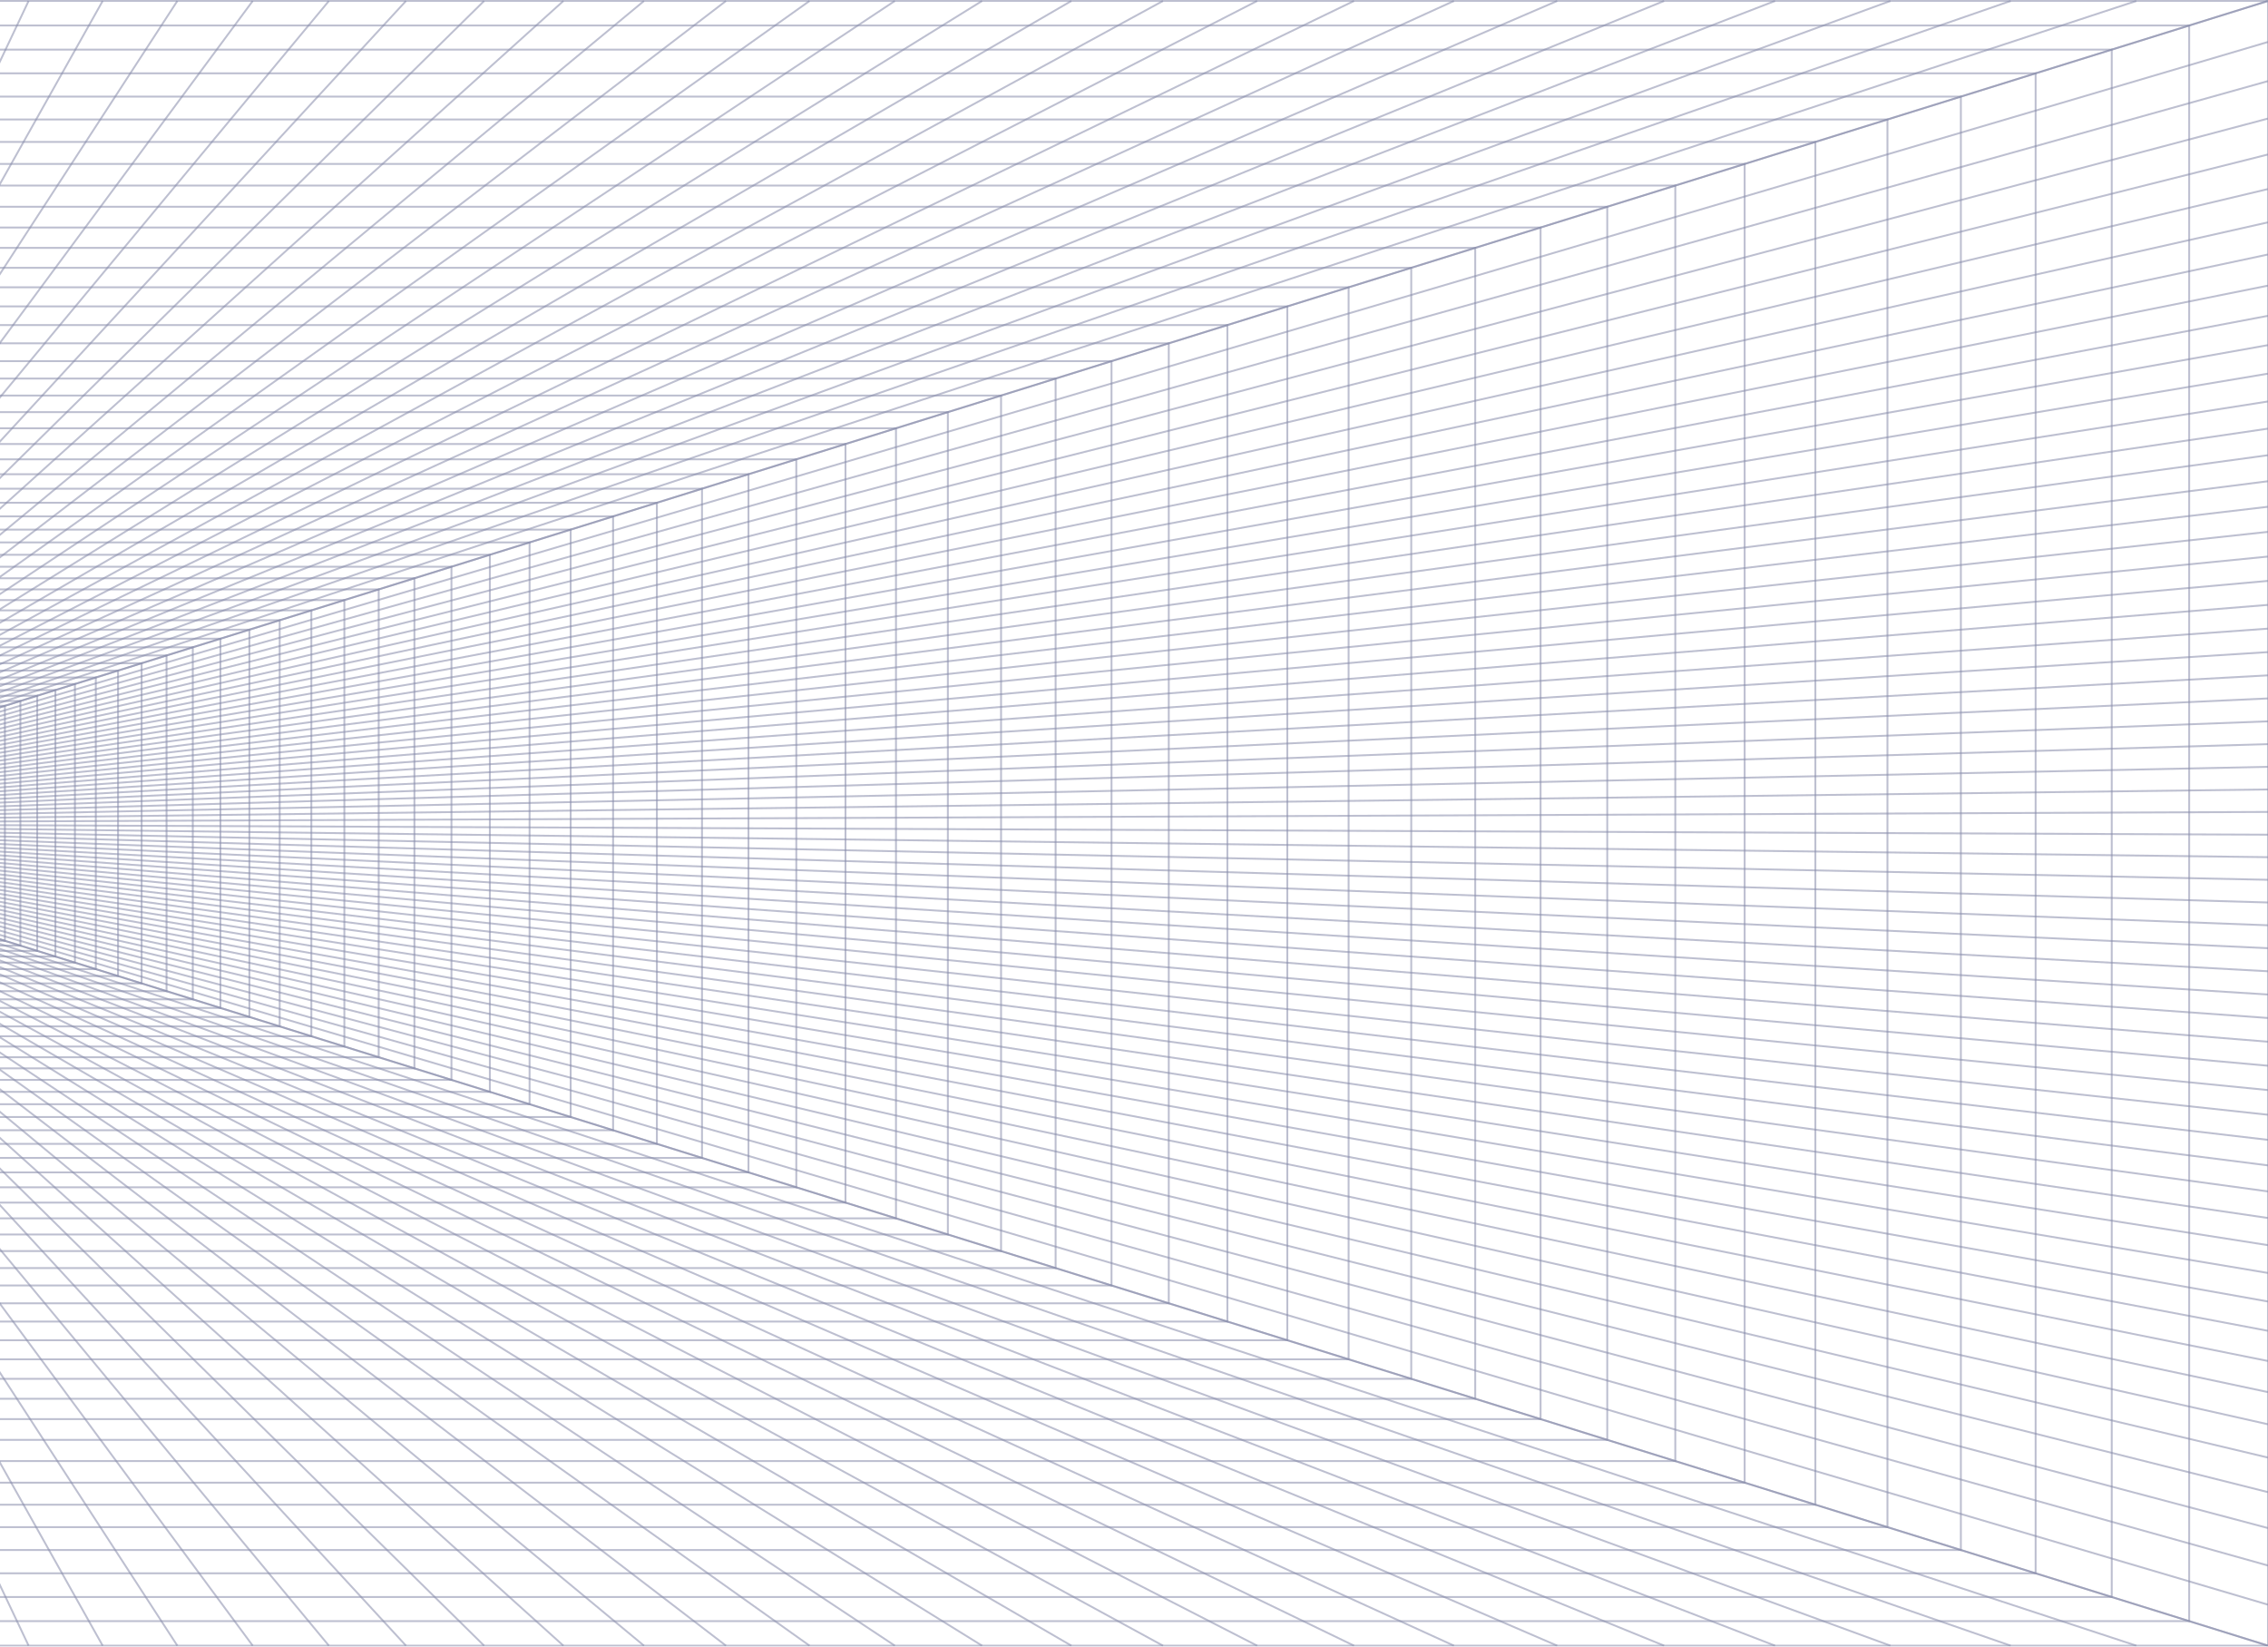 <?xml version="1.0" encoding="UTF-8"?> <svg xmlns="http://www.w3.org/2000/svg" width="1200" height="871" viewBox="0 0 1200 871" fill="none"><g opacity="0.6"><path d="M1200 0.5H-1594V870.498H1200V0.5Z" stroke="#353C70" stroke-opacity="0.54"></path><path d="M1158.3 13.483H-1552.3V857.515H1158.3V13.483Z" stroke="#353C70" stroke-opacity="0.54"></path><path d="M1117.32 26.245H-1511.32V844.754H1117.32V26.245Z" stroke="#353C70" stroke-opacity="0.54"></path><path d="M1077.05 38.785H-1471.05V832.216H1077.05V38.785Z" stroke="#353C70" stroke-opacity="0.54"></path><path d="M1037.49 51.102H-1431.49V819.897H1037.49V51.102Z" stroke="#353C70" stroke-opacity="0.54"></path><path d="M998.65 63.196H-1392.65V807.801H998.65V63.196Z" stroke="#353C70" stroke-opacity="0.54"></path><path d="M960.516 75.071H-1354.52V795.929H960.516V75.071Z" stroke="#353C70" stroke-opacity="0.54"></path><path d="M923.098 86.723H-1317.1V784.277H923.098V86.723Z" stroke="#353C70" stroke-opacity="0.54"></path><path d="M886.391 98.152H-1280.39V772.847H886.391V98.152Z" stroke="#353C70" stroke-opacity="0.54"></path><path d="M850.398 109.36H-1244.4V761.639H850.398V109.36Z" stroke="#353C70" stroke-opacity="0.54"></path><path d="M815.117 120.345H-1209.12V750.653H815.117V120.345Z" stroke="#353C70" stroke-opacity="0.54"></path><path d="M780.548 131.109H-1174.55V739.889H780.548V131.109Z" stroke="#353C70" stroke-opacity="0.54"></path><path d="M746.692 141.652H-1140.69V729.348H746.692V141.652Z" stroke="#353C70" stroke-opacity="0.54"></path><path d="M713.552 151.971H-1107.55V719.027H713.552V151.971Z" stroke="#353C70" stroke-opacity="0.54"></path><path d="M681.121 162.07H-1075.12V708.93H681.121V162.07Z" stroke="#353C70" stroke-opacity="0.54"></path><path d="M649.404 171.946H-1043.4V699.053H649.404V171.946Z" stroke="#353C70" stroke-opacity="0.54"></path><path d="M618.399 181.6H-1012.4V689.399H618.399V181.6Z" stroke="#353C70" stroke-opacity="0.54"></path><path d="M588.107 191.031H-982.106V679.966H588.107V191.031Z" stroke="#353C70" stroke-opacity="0.54"></path><path d="M558.528 200.243H-952.527V670.757H558.528V200.243Z" stroke="#353C70" stroke-opacity="0.54"></path><path d="M529.661 209.231H-923.662V661.769H529.661V209.231Z" stroke="#353C70" stroke-opacity="0.54"></path><path d="M501.509 217.997H-895.506V653.001H501.509V217.997Z" stroke="#353C70" stroke-opacity="0.54"></path><path d="M474.068 226.542H-868.066V644.457H474.068V226.542Z" stroke="#353C70" stroke-opacity="0.54"></path><path d="M447.339 234.865H-841.339V636.135H447.339V234.865Z" stroke="#353C70" stroke-opacity="0.54"></path><path d="M421.324 242.965H-815.324V628.034H421.324V242.965Z" stroke="#353C70" stroke-opacity="0.54"></path><path d="M396.022 250.844H-790.021V620.155H396.022V250.844Z" stroke="#353C70" stroke-opacity="0.54"></path><path d="M371.432 258.5H-765.432V612.498H371.432V258.5Z" stroke="#353C70" stroke-opacity="0.54"></path><path d="M347.555 265.936H-741.554V605.064H347.555V265.936Z" stroke="#353C70" stroke-opacity="0.54"></path><path d="M324.391 273.148H-718.39V597.85H324.391V273.148Z" stroke="#353C70" stroke-opacity="0.54"></path><path d="M301.94 280.14H-695.938V590.86H301.94V280.14Z" stroke="#353C70" stroke-opacity="0.54"></path><path d="M280.201 286.909H-674.199V584.091H280.201V286.909Z" stroke="#353C70" stroke-opacity="0.54"></path><path d="M259.174 293.456H-653.174V577.543H259.174V293.456Z" stroke="#353C70" stroke-opacity="0.54"></path><path d="M238.861 299.781H-632.86V571.218H238.861V299.781Z" stroke="#353C70" stroke-opacity="0.54"></path><path d="M219.261 305.884H-613.26V565.115H219.261V305.884Z" stroke="#353C70" stroke-opacity="0.54"></path><path d="M200.373 311.765H-594.372V559.233H200.373V311.765Z" stroke="#353C70" stroke-opacity="0.54"></path><path d="M182.198 317.425H-576.197V553.575H182.198V317.425Z" stroke="#353C70" stroke-opacity="0.54"></path><path d="M164.736 322.862H-558.734V548.137H164.736V322.862Z" stroke="#353C70" stroke-opacity="0.54"></path><path d="M147.985 328.078H-541.986V542.922H147.985V328.078Z" stroke="#353C70" stroke-opacity="0.54"></path><path d="M131.949 333.071H-525.949V537.928H131.949V333.071Z" stroke="#353C70" stroke-opacity="0.54"></path><path d="M116.626 337.843H-510.623V533.157H116.626V337.843Z" stroke="#353C70" stroke-opacity="0.54"></path><path d="M102.013 342.393H-496.013V528.607H102.013V342.393Z" stroke="#353C70" stroke-opacity="0.54"></path><path d="M88.116 346.72H-482.113V524.278H88.116V346.72Z" stroke="#353C70" stroke-opacity="0.54"></path><path d="M74.93 350.826H-468.928V520.173H74.93V350.826Z" stroke="#353C70" stroke-opacity="0.54"></path><path d="M62.455 354.71H-456.457V516.289H62.455V354.71Z" stroke="#353C70" stroke-opacity="0.54"></path><path d="M50.696 358.372H-444.695V512.627H50.696V358.372Z" stroke="#353C70" stroke-opacity="0.54"></path><path d="M39.649 361.812H-433.647V509.187H39.649V361.812Z" stroke="#353C70" stroke-opacity="0.54"></path><path d="M29.313 365.03H-423.313V505.969H29.313V365.03Z" stroke="#353C70" stroke-opacity="0.54"></path><path d="M19.692 368.026H-413.69V502.973H19.692V368.026Z" stroke="#353C70" stroke-opacity="0.54"></path><path d="M10.782 370.8H-404.781V500.198H10.782V370.8Z" stroke="#353C70" stroke-opacity="0.54"></path><path d="M2.586 373.352H-396.584V497.646H2.586V373.352Z" stroke="#353C70" stroke-opacity="0.54"></path><path d="M-167.828 484.219L15.133 870.498" stroke="#353C70" stroke-opacity="0.54"></path><path d="M-162.523 484.219L54.325 870.498" stroke="#353C70" stroke-opacity="0.54"></path><path d="M-157.221 484.219L93.832 870.498" stroke="#353C70" stroke-opacity="0.54"></path><path d="M-151.917 484.219L133.71 870.498" stroke="#353C70" stroke-opacity="0.54"></path><path d="M-146.612 484.219L174.016 870.498" stroke="#353C70" stroke-opacity="0.54"></path><path d="M-141.309 484.219L214.806 870.498" stroke="#353C70" stroke-opacity="0.54"></path><path d="M-136.006 484.219L256.143 870.498" stroke="#353C70" stroke-opacity="0.54"></path><path d="M-130.701 484.219L298.092 870.498" stroke="#353C70" stroke-opacity="0.54"></path><path d="M-125.397 484.219L340.722 870.498" stroke="#353C70" stroke-opacity="0.54"></path><path d="M-120.092 484.219L384.108 870.498" stroke="#353C70" stroke-opacity="0.54"></path><path d="M-114.791 484.219L428.323 870.498" stroke="#353C70" stroke-opacity="0.54"></path><path d="M-109.486 484.219L473.459 870.498" stroke="#353C70" stroke-opacity="0.54"></path><path d="M-104.181 484.219L519.606 870.498" stroke="#353C70" stroke-opacity="0.54"></path><path d="M-98.879 484.219L566.857 870.498" stroke="#353C70" stroke-opacity="0.54"></path><path d="M-93.574 484.219L615.329 870.498" stroke="#353C70" stroke-opacity="0.54"></path><path d="M-88.27 484.219L665.133 870.498" stroke="#353C70" stroke-opacity="0.54"></path><path d="M-82.966 484.219L716.401 870.498" stroke="#353C70" stroke-opacity="0.54"></path><path d="M-77.663 484.219L769.272 870.498" stroke="#353C70" stroke-opacity="0.54"></path><path d="M-72.359 484.219L823.907 870.498" stroke="#353C70" stroke-opacity="0.54"></path><path d="M-67.054 484.219L880.477 870.498" stroke="#353C70" stroke-opacity="0.54"></path><path d="M-61.751 484.219L939.175 870.498" stroke="#353C70" stroke-opacity="0.54"></path><path d="M-56.448 484.219L1000.22 870.498" stroke="#353C70" stroke-opacity="0.54"></path><path d="M-51.143 484.219L1063.85 870.498" stroke="#353C70" stroke-opacity="0.54"></path><path d="M-45.839 484.219L1130.34 870.498" stroke="#353C70" stroke-opacity="0.54"></path><path d="M-40.537 484.219L1200 870.498" stroke="#353C70" stroke-opacity="0.54"></path><path d="M-40.536 386.78L1200 0.501" stroke="#353C70" stroke-opacity="0.54"></path><path d="M-45.839 386.78L1130.34 0.501" stroke="#353C70" stroke-opacity="0.54"></path><path d="M-51.145 386.78L1063.85 0.501" stroke="#353C70" stroke-opacity="0.54"></path><path d="M-56.448 386.78L1000.22 0.501" stroke="#353C70" stroke-opacity="0.54"></path><path d="M-61.752 386.78L939.174 0.501" stroke="#353C70" stroke-opacity="0.54"></path><path d="M-67.057 386.78L880.475 0.501" stroke="#353C70" stroke-opacity="0.54"></path><path d="M-72.359 386.78L823.906 0.501" stroke="#353C70" stroke-opacity="0.54"></path><path d="M-77.665 386.78L769.271 0.501" stroke="#353C70" stroke-opacity="0.54"></path><path d="M-82.967 386.78L716.4 0.501" stroke="#353C70" stroke-opacity="0.54"></path><path d="M-88.27 386.78L665.133 0.501" stroke="#353C70" stroke-opacity="0.54"></path><path d="M-93.576 386.78L615.327 0.501" stroke="#353C70" stroke-opacity="0.54"></path><path d="M-98.879 386.78L566.858 0.501" stroke="#353C70" stroke-opacity="0.54"></path><path d="M-104.182 386.78L519.604 0.501" stroke="#353C70" stroke-opacity="0.54"></path><path d="M-109.487 386.78L473.458 0.501" stroke="#353C70" stroke-opacity="0.54"></path><path d="M-114.791 386.78L428.322 0.501" stroke="#353C70" stroke-opacity="0.54"></path><path d="M-120.094 386.78L384.106 0.501" stroke="#353C70" stroke-opacity="0.54"></path><path d="M-125.397 386.78L340.722 0.501" stroke="#353C70" stroke-opacity="0.54"></path><path d="M-130.702 386.78L298.091 0.501" stroke="#353C70" stroke-opacity="0.54"></path><path d="M-136.006 386.78L256.142 0.501" stroke="#353C70" stroke-opacity="0.54"></path><path d="M-141.309 386.78L214.806 0.501" stroke="#353C70" stroke-opacity="0.54"></path><path d="M-146.614 386.78L174.015 0.501" stroke="#353C70" stroke-opacity="0.54"></path><path d="M-151.917 386.78L133.71 0.501" stroke="#353C70" stroke-opacity="0.54"></path><path d="M-157.222 386.78L93.83 0.501" stroke="#353C70" stroke-opacity="0.54"></path><path d="M-162.525 386.78L54.323 0.501" stroke="#353C70" stroke-opacity="0.54"></path><path d="M-167.829 386.78L15.132 0.501" stroke="#353C70" stroke-opacity="0.54"></path><path d="M-40.537 484.22L1200 870.5" stroke="#353C70" stroke-opacity="0.54"></path><path d="M-40.537 482.568L1200 848.808" stroke="#353C70" stroke-opacity="0.54"></path><path d="M-40.537 480.916L1200 828.103" stroke="#353C70" stroke-opacity="0.54"></path><path d="M-40.537 479.265L1200 808.29" stroke="#353C70" stroke-opacity="0.54"></path><path d="M-40.537 477.613L1200 789.283" stroke="#353C70" stroke-opacity="0.54"></path><path d="M-40.537 475.961L1200 771.005" stroke="#353C70" stroke-opacity="0.54"></path><path d="M-40.537 474.31L1200 753.39" stroke="#353C70" stroke-opacity="0.54"></path><path d="M-40.537 472.659L1200 736.378" stroke="#353C70" stroke-opacity="0.54"></path><path d="M-40.537 471.007L1200 719.915" stroke="#353C70" stroke-opacity="0.54"></path><path d="M-40.537 469.355L1200 703.951" stroke="#353C70" stroke-opacity="0.54"></path><path d="M-40.537 467.705L1200 688.443" stroke="#353C70" stroke-opacity="0.54"></path><path d="M-40.537 466.053L1200 673.35" stroke="#353C70" stroke-opacity="0.54"></path><path d="M-40.537 464.4L1200 658.636" stroke="#353C70" stroke-opacity="0.54"></path><path d="M-40.537 462.75L1200 644.268" stroke="#353C70" stroke-opacity="0.54"></path><path d="M-40.537 461.098L1200 630.213" stroke="#353C70" stroke-opacity="0.54"></path><path d="M-40.537 459.446L1200 616.444" stroke="#353C70" stroke-opacity="0.54"></path><path d="M-40.537 457.795L1200 602.936" stroke="#353C70" stroke-opacity="0.54"></path><path d="M-40.537 456.144L1200 589.662" stroke="#353C70" stroke-opacity="0.54"></path><path d="M-40.537 454.492L1200 576.599" stroke="#353C70" stroke-opacity="0.54"></path><path d="M-40.537 452.841L1200 563.728" stroke="#353C70" stroke-opacity="0.54"></path><path d="M-40.537 451.189L1200 551.027" stroke="#353C70" stroke-opacity="0.54"></path><path d="M-40.537 449.537L1200 538.476" stroke="#353C70" stroke-opacity="0.54"></path><path d="M-40.537 447.885L1200 526.058" stroke="#353C70" stroke-opacity="0.54"></path><path d="M-40.537 446.235L1200 513.757" stroke="#353C70" stroke-opacity="0.54"></path><path d="M-40.537 444.583L1200 501.553" stroke="#353C70" stroke-opacity="0.54"></path><path d="M-40.537 442.932L1200 489.434" stroke="#353C70" stroke-opacity="0.54"></path><path d="M-40.537 441.28L1200 477.379" stroke="#353C70" stroke-opacity="0.54"></path><path d="M-40.537 439.629L1200 465.377" stroke="#353C70" stroke-opacity="0.54"></path><path d="M-40.537 437.977L1200 453.412" stroke="#353C70" stroke-opacity="0.54"></path><path d="M-40.537 436.326L1200 441.517" stroke="#353C70" stroke-opacity="0.54"></path><path d="M-40.537 434.673L1200 429.482" stroke="#353C70" stroke-opacity="0.54"></path><path d="M-40.537 433.022L1200 417.588" stroke="#353C70" stroke-opacity="0.54"></path><path d="M-40.537 431.371L1200 405.623" stroke="#353C70" stroke-opacity="0.54"></path><path d="M-40.537 429.719L1200 393.62" stroke="#353C70" stroke-opacity="0.54"></path><path d="M-40.537 428.068L1200 381.567" stroke="#353C70" stroke-opacity="0.54"></path><path d="M-40.537 426.417L1200 369.446" stroke="#353C70" stroke-opacity="0.54"></path><path d="M-40.537 424.764L1200 357.242" stroke="#353C70" stroke-opacity="0.54"></path><path d="M-40.537 423.114L1200 344.941" stroke="#353C70" stroke-opacity="0.54"></path><path d="M-40.537 421.462L1200 332.523" stroke="#353C70" stroke-opacity="0.54"></path><path d="M-40.537 419.81L1200 319.972" stroke="#353C70" stroke-opacity="0.54"></path><path d="M-40.537 418.158L1200 307.271" stroke="#353C70" stroke-opacity="0.54"></path><path d="M-40.537 416.507L1200 294.4" stroke="#353C70" stroke-opacity="0.54"></path><path d="M-40.537 414.855L1200 281.337" stroke="#353C70" stroke-opacity="0.54"></path><path d="M-40.537 413.204L1200 268.063" stroke="#353C70" stroke-opacity="0.54"></path><path d="M-40.537 411.552L1200 254.554" stroke="#353C70" stroke-opacity="0.54"></path><path d="M-40.537 409.901L1200 240.786" stroke="#353C70" stroke-opacity="0.54"></path><path d="M-40.537 408.249L1200 226.731" stroke="#353C70" stroke-opacity="0.54"></path><path d="M-40.537 406.599L1200 212.363" stroke="#353C70" stroke-opacity="0.54"></path><path d="M-40.537 404.946L1200 197.649" stroke="#353C70" stroke-opacity="0.54"></path><path d="M-40.537 403.294L1200 182.556" stroke="#353C70" stroke-opacity="0.54"></path><path d="M-40.537 401.644L1200 167.048" stroke="#353C70" stroke-opacity="0.54"></path><path d="M-40.537 399.992L1200 151.084" stroke="#353C70" stroke-opacity="0.54"></path><path d="M-40.537 398.34L1200 134.621" stroke="#353C70" stroke-opacity="0.54"></path><path d="M-40.537 396.689L1200 117.609" stroke="#353C70" stroke-opacity="0.54"></path><path d="M-40.537 395.038L1200 99.995" stroke="#353C70" stroke-opacity="0.54"></path><path d="M-40.537 393.386L1200 81.717" stroke="#353C70" stroke-opacity="0.54"></path><path d="M-40.537 391.735L1200 62.71" stroke="#353C70" stroke-opacity="0.54"></path><path d="M-40.537 390.083L1200 42.896" stroke="#353C70" stroke-opacity="0.54"></path><path d="M-40.537 388.431L1200 22.192" stroke="#353C70" stroke-opacity="0.54"></path><path d="M-40.537 386.781L1200 0.502" stroke="#353C70" stroke-opacity="0.54"></path></g></svg> 